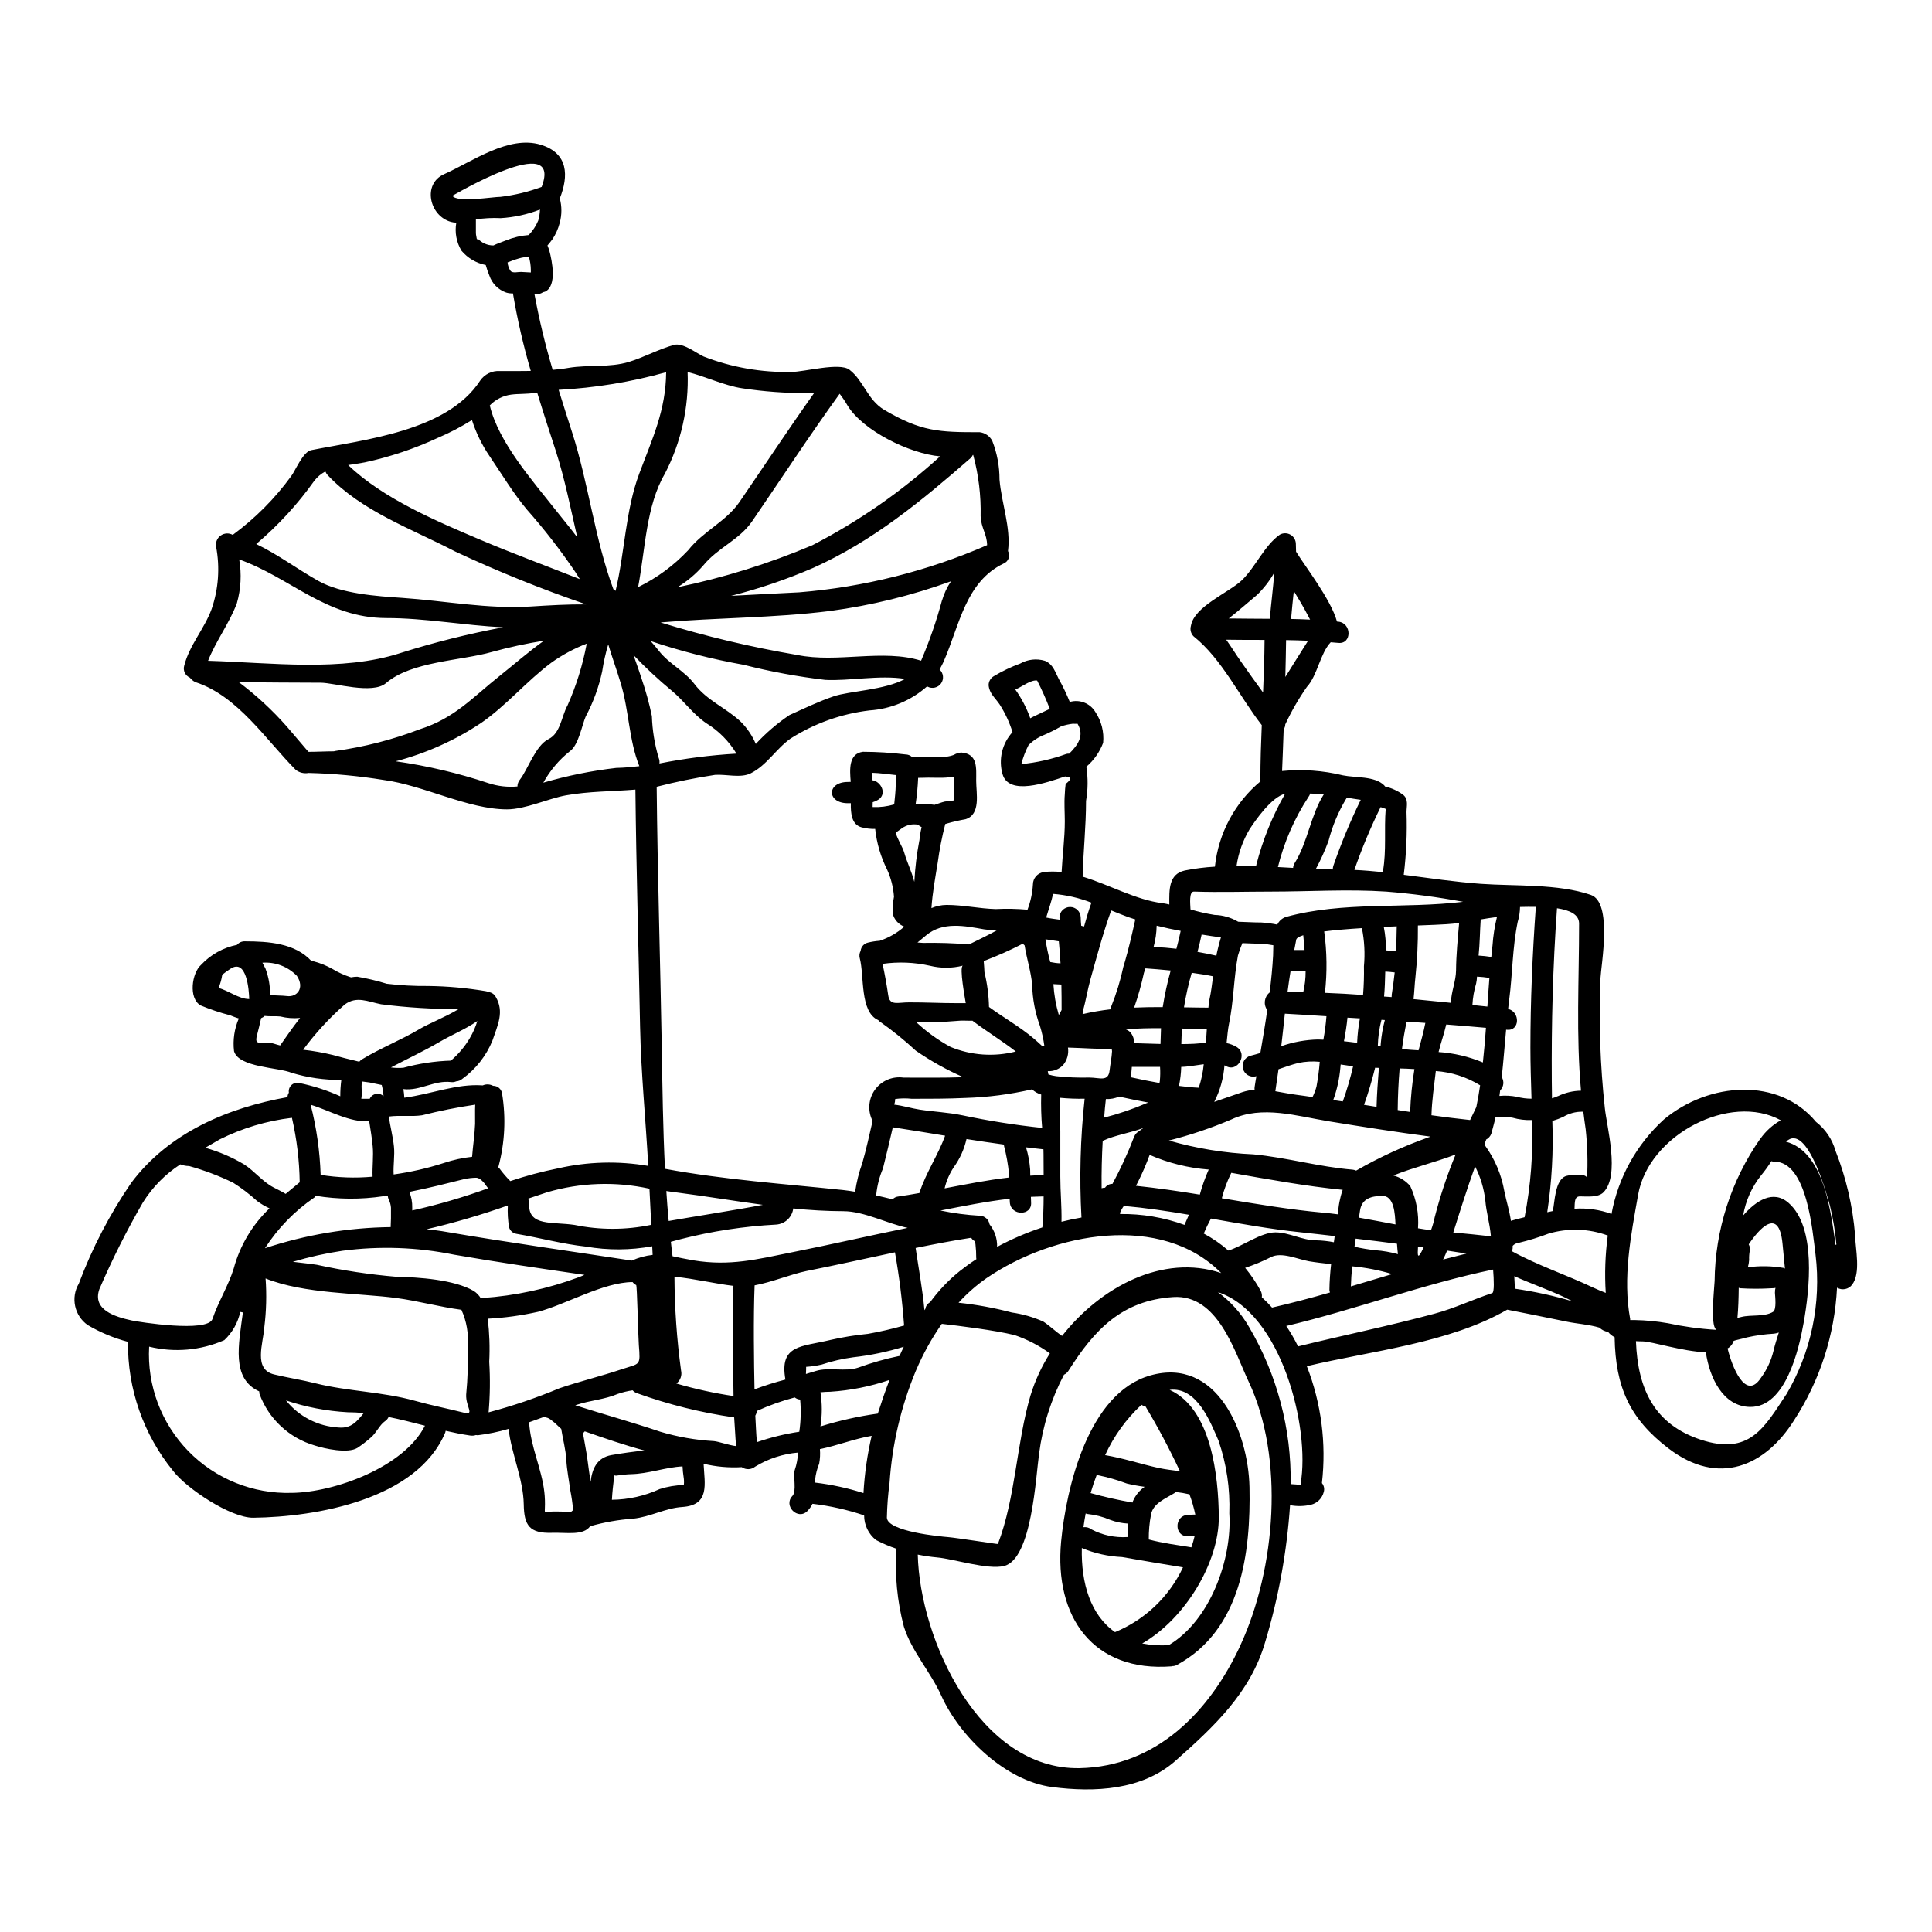 <?xml version="1.0" encoding="UTF-8"?>
<!-- Uploaded to: ICON Repo, www.iconrepo.com, Generator: ICON Repo Mixer Tools -->
<svg fill="#000000" width="800px" height="800px" version="1.1" viewBox="144 144 512 512" xmlns="http://www.w3.org/2000/svg">
 <g>
  <path d="m635.62 471.34c0.086 3.719 1.574 9.996-0.789 13.121-0.938 1.242-2.66 1.582-4 0.789-0.621 12.535-4.559 24.68-11.414 35.195-7.629 12.078-19.934 17.566-33.25 7.402-10.234-7.828-14.047-16.16-14.277-29.477-0.68-0.332-1.273-0.816-1.742-1.41-0.863-0.113-1.668-0.508-2.281-1.125-2.699-0.82-6.055-1.043-8.5-1.551-4.672-0.984-14.5-2.93-15.938-3.207-15.402 8.895-36.012 10.895-53.102 14.977h-0.004c3.836 9.844 5.207 20.477 4 30.973 0.555 0.664 0.734 1.566 0.477 2.391-0.418 1.656-1.719 2.945-3.375 3.352-1.824 0.418-3.711 0.457-5.547 0.113-0.828 12.27-3.027 24.402-6.562 36.18-3.887 13.516-13.652 22.555-23.734 31.508-8.867 7.871-21.457 8.473-32.773 7.012-12.305-1.605-24.402-13.262-29.367-24.242-2.812-6.25-7.852-11.715-9.91-18.273v-0.004c-1.77-6.727-2.434-13.695-1.969-20.633-1.859-0.629-3.668-1.398-5.41-2.312-1.992-1.578-3.156-3.984-3.148-6.531-4.441-1.496-9.027-2.523-13.684-3.07-0.336 0.699-0.781 1.336-1.324 1.887-2.535 2.621-6.504-1.379-3.996-3.969 1.18-1.238 0.137-5.211 0.617-6.871h0.004c0.504-1.488 0.797-3.043 0.871-4.617-4.019 0.344-7.902 1.613-11.348 3.715-1.023 0.844-2.484 0.902-3.574 0.145-3.398 0.203-6.805-0.098-10.109-0.902 0.254 5.375 1.746 10.98-5.66 11.461-4.449 0.281-8.445 2.617-12.988 3.094-3.863 0.266-7.691 0.938-11.414 2-1.832 2.535-6.086 1.633-10.082 1.746-6.027 0.195-7.434-1.969-7.519-7.547-0.113-6.691-3.238-13.234-4.027-19.992l0.004 0.004c-2.672 0.789-5.402 1.352-8.168 1.688-0.195 0-0.309-0.055-0.477-0.055-0.535 0.184-1.105 0.223-1.66 0.109-2.141-0.309-4.254-0.758-6.363-1.234-0.023 0.164-0.062 0.32-0.117 0.477-7.477 17.738-34.125 22.355-50.875 22.555-5.996 0.055-17.652-7.742-21.199-12.359-7.894-9.652-12.145-21.777-11.996-34.246-3.742-0.988-7.332-2.484-10.672-4.445-3.535-2.481-4.562-7.266-2.363-10.98 3.535-9.43 8.195-18.398 13.883-26.707 10.051-13.43 25.762-19.91 41.418-22.723h0.004c0.012-0.422 0.137-0.828 0.363-1.18-0.117-0.73 0.125-1.469 0.652-1.984 0.523-0.516 1.27-0.742 1.992-0.609 3.781 0.773 7.465 1.961 10.984 3.539-0.004-1.445 0.09-2.891 0.277-4.328-4.461 0.047-8.902-0.59-13.172-1.887-3.492-1.465-14.051-1.383-15.266-5.742-0.348-2.945 0.09-5.934 1.27-8.656-0.73-0.223-1.492-0.504-2.305-0.844h-0.004c-2.668-0.691-5.281-1.566-7.828-2.621-3.266-1.914-2.305-8.613 0.141-10.754 2.543-2.715 5.871-4.562 9.52-5.293 0.508-0.617 1.281-0.961 2.082-0.93 6.25 0 13.293 0.48 17.652 5.238 0.168 0.027 0.312 0 0.453 0.027 1.801 0.461 3.535 1.164 5.152 2.082 1.48 0.891 3.055 1.605 4.699 2.141 0.07 0.004 0.137 0.02 0.195 0.055 0.539-0.109 1.086-0.168 1.633-0.168 2.644 0.445 5.258 1.07 7.816 1.863 3.644 0.434 7.312 0.633 10.984 0.594 5.121 0.062 10.234 0.523 15.285 1.379 0.219 0.031 0.43 0.109 0.621 0.223 0.844 0.059 1.598 0.547 1.996 1.293 2.309 3.938 0.508 7.477-0.875 11.57l0.004 0.004c-1.668 4.07-4.441 7.59-8.012 10.16-0.449 0.383-1.016 0.609-1.605 0.645-0.414 0.184-0.871 0.25-1.32 0.195-4.477-0.562-8.223 2.394-12.672 1.859 0.125 0.754 0.211 1.516 0.25 2.281 7.086-0.93 13.828-3.773 20.777-3.266h0.004c0.887-0.387 1.902-0.344 2.754 0.113 1.176-0.016 2.18 0.836 2.363 1.996 1.062 6.441 0.746 13.035-0.93 19.344-0.027 0.082-0.082 0.141-0.109 0.223 0.109 0.113 0.223 0.195 0.34 0.312h-0.004c0.852 1.172 1.793 2.273 2.816 3.297 0.027 0.027 0.027 0.055 0.055 0.082 4.144-1.395 8.379-2.523 12.668-3.379 7.848-1.793 15.973-2.016 23.906-0.648-0.672-12.305-1.914-24.555-2.164-36.91-0.395-20.949-1.016-41.895-1.238-62.816-6.109 0.508-12.203 0.422-18.387 1.52-4.816 0.875-10.758 3.719-15.656 3.719-10.305 0-22.156-6.418-32.742-7.801h-0.004c-6.555-1.062-13.176-1.684-19.816-1.848-1.199 0.223-2.438-0.074-3.402-0.816-7.871-7.91-15.32-19.516-26.438-23.203-0.453-0.164-0.855-0.434-1.184-0.785-0.172-0.148-0.332-0.309-0.477-0.48-1.207-0.535-1.836-1.883-1.461-3.148 1.352-5.402 5.348-9.77 7.262-15.008v-0.004c1.824-5.32 2.234-11.027 1.18-16.555-0.184-1.133 0.297-2.273 1.238-2.934 0.941-0.656 2.176-0.723 3.18-0.164 5.945-4.367 11.18-9.629 15.516-15.598 0.988-1.262 3.07-6.387 5.238-6.84 14.168-2.812 36.066-5.012 44.797-18.414h-0.004c1.168-1.719 3.16-2.695 5.234-2.562 2.754 0 5.512 0.027 8.195-0.027-1.973-6.75-3.551-13.613-4.723-20.551-0.609 0.027-1.219-0.051-1.801-0.227-2.098-0.734-3.742-2.398-4.449-4.508-0.379-0.906-0.699-1.836-0.957-2.785-2.504-0.492-4.769-1.824-6.418-3.773-1.352-2.238-1.844-4.887-1.383-7.461-0.477 0-0.949-0.066-1.406-0.195-5.746-1.574-7.633-10.051-1.832-12.641 7.457-3.32 17.117-10.391 25.621-7.801 7.348 2.254 7.406 8.266 5.043 14.223v-0.004c0.566 2.133 0.559 4.375-0.027 6.5-0.395 1.535-1.043 2.992-1.918 4.312-0.422 0.59-0.875 1.125-1.324 1.66h0.004c0.191 0.469 0.363 0.945 0.508 1.434 0.672 2.508 2.109 9.293-1.156 10.812-0.176 0.066-0.355 0.113-0.535 0.141-0.457 0.328-1.012 0.5-1.574 0.48-0.238-0.004-0.473-0.023-0.707-0.059 1.25 6.801 2.867 13.531 4.844 20.16 1.41-0.141 2.848-0.281 4.254-0.535 5.262-0.871 10.754 0 15.961-1.574 4.027-1.238 7.996-3.438 11.969-4.508 2.363-0.645 6.023 2.281 7.797 3.07 7.43 2.891 15.359 4.281 23.332 4.094 3.383 0 12.699-2.59 15.32-0.59 3.797 2.902 4.758 7.965 9.207 10.629 9.84 5.797 14.562 5.938 25.34 5.938 1.422 0.172 2.664 1.039 3.32 2.309 1.273 3.262 1.922 6.734 1.914 10.234 0.508 6.191 3.043 12.727 2.254 18.895v0.059c0.328 0.582 0.387 1.277 0.164 1.906-0.223 0.633-0.703 1.137-1.32 1.387-10.082 4.84-11.711 16.359-15.797 25.734-0.367 0.875-0.789 1.605-1.18 2.363 1.039 0.949 1.207 2.527 0.395 3.68-0.816 1.152-2.363 1.516-3.606 0.848-0.055-0.027-0.082-0.055-0.109-0.055-4.234 3.75-9.59 5.988-15.234 6.363-7.465 0.883-14.637 3.441-20.973 7.481-3.891 2.789-6.223 7.016-10.504 9.18-2.644 1.355-6.644 0.195-9.484 0.426h-0.004c-5.203 0.785-10.363 1.836-15.457 3.148 0.223 23.09 0.957 46.172 1.352 69.234 0.168 10.359 0.312 21.254 0.844 32.012 15.434 2.875 31.758 4 47.277 5.633 1.07 0.113 2.082 0.285 3.125 0.449l-0.004-0.004c0.379-2.598 1.02-5.156 1.91-7.625 1.07-3.746 1.863-7.434 2.731-11.18h0.004c-0.172-0.25-0.305-0.523-0.395-0.816-0.977-2.629-0.496-5.578 1.266-7.758 1.766-2.18 4.547-3.269 7.324-2.867 5.234 0 10.555 0.082 15.824-0.113h-0.004c-4.41-1.941-8.629-4.297-12.594-7.039-2.934-2.723-6.047-5.242-9.316-7.547-0.242-0.133-0.457-0.312-0.621-0.535-4.93-2.168-3.66-11.688-4.894-16.387l-0.004 0.004c-0.18-0.66-0.098-1.367 0.227-1.969 0.113-1.082 0.906-1.965 1.965-2.195 1.016-0.25 2.051-0.41 3.094-0.48 2.398-0.797 4.613-2.07 6.508-3.746-1.555-0.594-2.715-1.918-3.098-3.539-0.031-1.477 0.09-2.945 0.367-4.394-0.176-2.473-0.785-4.891-1.805-7.152-1.699-3.383-2.777-7.047-3.18-10.812-1.215 0.027-2.43-0.113-3.606-0.426-2.617-0.699-2.902-3.656-2.844-6.387h-0.789c-5.629 0-5.629-5.633 0-5.633 0 0 0.312-0.027 0.762-0.027-0.285-3.293-0.566-7.477 3.234-7.969h0.008c3.766 0.012 7.527 0.246 11.266 0.703 0.656 0 1.289 0.254 1.77 0.703 2.34-0.055 4.644-0.113 6.984-0.113 1.379 0.172 2.777 0.008 4.078-0.477 0.594-0.371 1.27-0.586 1.969-0.621 4.422 0.367 3.938 4.086 3.938 7.519 0 3.293 1.297 8.898-2.848 10.168v-0.004c-1.613 0.281-3.211 0.648-4.785 1.098-0.184 0.074-0.371 0.129-0.562 0.172-0.867 3.367-1.535 6.785-2 10.234-0.59 3.656-1.41 8.082-1.66 12.047 1.266-0.543 2.625-0.828 4-0.844 4.449 0 8.66 0.984 13.035 1.098 2.805-0.141 5.621-0.086 8.418 0.168 0.816-2.144 1.301-4.402 1.438-6.691 0.004-1.637 1.199-3.023 2.812-3.269 1.59-0.207 3.199-0.207 4.789 0 0.223-4.477 0.848-8.98 0.848-13.457 0-2.363-0.199-4.84 0-7.207 0.027-0.902 0.109-1.801 0.223-2.703 1.547-1.211 1.633-1.832 0.195-1.859v0.004c-0.109-0.031-0.215-0.078-0.309-0.145-4.957 1.66-14.922 5.211-16.609-0.59h-0.004c-1.113-3.922-0.113-8.145 2.644-11.148-0.805-2.582-1.949-5.043-3.402-7.324-1.238-1.832-2.703-2.844-2.93-5.094v0.004c-0.008-1.004 0.531-1.934 1.406-2.426 2.207-1.324 4.535-2.438 6.953-3.324 1.996-1.129 4.367-1.395 6.562-0.73 2.195 0.93 2.672 2.902 3.688 4.844 1.094 1.957 2.062 3.981 2.902 6.055 2.606-0.758 5.398 0.34 6.785 2.672 1.609 2.402 2.336 5.289 2.055 8.168-0.93 2.449-2.457 4.629-4.449 6.332 0.465 3.004 0.434 6.062-0.086 9.055 0 6.731-0.73 13.383-0.902 20.074 7.086 2.137 14.223 6.191 21.062 7.012 0.648 0.082 1.266 0.223 1.914 0.367-0.027-3.828-0.223-8.055 4.086-9.008v-0.004c2.637-0.523 5.309-0.863 7.992-1.016 0.941-8.848 5.293-16.98 12.137-22.664-0.043-0.09-0.074-0.188-0.082-0.285 0-5.039 0.168-9.84 0.367-14.562-5.973-7.66-10.559-17.543-18.078-23.539h-0.004c-0.711-0.723-0.977-1.777-0.699-2.754 0.816-5.152 10.109-8.84 13.539-12.133 3.633-3.543 5.945-9.18 10.023-12.051l0.004-0.004c0.871-0.492 1.938-0.488 2.809 0.008 0.875 0.496 1.418 1.41 1.441 2.414 0.027 0.703 0.055 1.383 0.055 2.082 2.309 3.801 9.266 12.703 10.84 18.527 0.121 0.027 0.242 0.039 0.367 0.031 3.578 0.367 3.606 5.996 0 5.629l-2.027-0.168c-2.785 2.902-3.543 8.84-6.297 11.809v-0.004c-2.203 3.148-4.125 6.484-5.746 9.969-0.008 0.473-0.156 0.93-0.422 1.32-0.164 4.617-0.309 8.617-0.422 11.02v0.004c5.406-0.527 10.859-0.137 16.137 1.152 3.266 0.676 8.391 0.141 10.926 2.648 0.082 0.098 0.156 0.199 0.227 0.309 1.727 0.391 3.359 1.141 4.785 2.195 1.492 1.18 0.902 3.043 0.902 4.59 0.191 5.547-0.055 11.102-0.734 16.613 6.785 0.875 13.512 1.887 20.441 2.394 9.098 0.645 20.414-0.055 29.125 2.93 5.797 1.969 2.754 18.297 2.535 22.41v-0.004c-0.438 11.352-0.043 22.719 1.18 34.012 0.48 4.957 4.109 17.938-0.367 22.41-1.41 1.438-4.449 1.07-6.195 1.07-1.52 0-1.379 1.492-1.465 3.266l0.004 0.004c3.328-0.227 6.664 0.242 9.801 1.379 1.762-9.637 6.637-18.43 13.879-25.031 11.996-9.992 30.492-11.234 40.293 0.617v0.004c2.5 1.93 4.316 4.613 5.18 7.656 2.828 7.168 4.582 14.715 5.203 22.398zm-5.234 2.562 0.281-0.082h-0.004c-0.309-3.477-0.883-6.922-1.715-10.305-0.617-2.309-6.027-22.328-11.629-16.953 9.516 2.535 11.629 16.867 12.867 25.508 0.07 0.621 0.109 1.211 0.199 1.832zm-12.988 39.645-0.004-0.004c6.582-11.164 9.301-24.188 7.742-37.051-0.789-6.055-2.195-24.797-11.02-24.637-0.23-0.016-0.457-0.062-0.672-0.141-0.832 1.312-1.742 2.574-2.734 3.773-2.465 3.078-4.102 6.738-4.758 10.629 3.406-3.918 7.938-6.898 12.02-3.348 7.434 6.477 5.578 23.086 4 31.844-1.211 6.84-4.723 22.383-14.188 22.242-7.238-0.109-10.758-7.871-11.715-14.473-6.195-0.25-14.332-2.871-16.695-2.898-0.648 0-1.238-0.031-1.832-0.059 0.48 12.895 5.012 22.074 17.145 26.102 12.949 4.266 16.832-3.141 22.688-11.984zm-0.703-33.531-0.004-0.004c0.121 0.039 0.234 0.098 0.34 0.168-0.195-2.164-0.422-4.359-0.648-6.644-0.984-9.965-6.387-3.633-8.949 0.227h-0.004c0.312 0.555 0.402 1.211 0.254 1.828-0.133 0.762-0.18 1.539-0.145 2.309-0.043 0.66-0.156 1.312-0.336 1.945 3.144-0.426 6.34-0.367 9.469 0.168zm-1.266 17.117h-0.004c-0.418 0.152-0.855 0.254-1.297 0.305-2.406 0.133-4.801 0.461-7.152 0.988-0.758 0.25-3.348 0.789-3.543 0.93-0.262 0.848-0.836 1.562-1.605 2 1.125 4.699 4.723 14.02 8.812 7.824 1.586-2.144 2.727-4.586 3.352-7.18 0.375-1.66 0.918-3.262 1.414-4.867zm-1.039-10.629c-0.059-1.66 0.758-1.098-0.961-1.098h-0.004c-2.738 0.168-5.484 0.168-8.219 0-0.152-0.02-0.297-0.066-0.426-0.141-0.027 2.785-0.109 5.465-0.34 7.996l1.043-0.254c2.535-0.645 6.141 0.027 8.391-1.352 0.996-0.605 0.547-4.098 0.492-5.168zm-3.856-40.742h-0.008c1.414-2.008 3.262-3.676 5.406-4.871-13.402-7.402-35.031 3.828-37.812 19.711-1.914 10.781-4.137 22.043-2.109 32.969h-0.004c0.016 0.082 0.016 0.172 0 0.254h1.238c2.934 0.055 5.863 0.34 8.758 0.844 4.191 0.902 8.445 1.488 12.723 1.746 0-0.039 0.008-0.078 0.027-0.113-1.52-1.207-0.449-10.867-0.367-12.754h0.004c0.129-13.535 4.356-26.711 12.117-37.801zm-40.996 40.867c-0.324-5.074-0.145-10.164 0.535-15.203-5.039-1.852-10.535-2.027-15.684-0.508-2.551 0.977-5.168 1.785-7.828 2.422-0.641 0.059-1.242 0.348-1.688 0.816v0.449c0.008 0.336-0.078 0.668-0.25 0.957 6.812 3.746 14.473 6.297 21.512 9.633 1.176 0.562 2.328 1.004 3.402 1.434zm-4.957-30.309v0.004c0.23-4.367 0.105-8.746-0.367-13.094-0.25-1.547-0.422-3.07-0.617-4.617-0.074 0.016-0.148 0.016-0.223 0-1.801-0.027-3.574 0.453-5.117 1.379-0.902 0.414-1.832 0.766-2.785 1.043-0.031-0.004-0.066 0.008-0.09 0.027 0.309 8.086-0.145 16.184-1.348 24.188 0.48-0.113 0.957-0.223 1.465-0.312 0.027-0.082 0-0.137 0.027-0.223 0.508-1.801 0.453-8.223 3.606-9.094 0.891-0.246 5.422-0.836 5.449 0.668zm-7.742-21.816c1.918-0.93 4.012-1.43 6.141-1.461-1.328-14.73-0.508-29.312-0.508-44.293 0-2.422-2.481-3.543-5.856-4.055v0.059c-1.098 15.262-1.492 30.602-1.379 45.895 0 1.434 0.027 2.93 0.055 4.422v-0.004c0.527-0.164 1.043-0.355 1.547-0.582zm4.055 54.422c-0.93-0.48-1.887-0.93-2.812-1.383-4.168-1.914-8.59-3.461-12.785-5.348 0.059 1.098 0.113 2.223 0.168 3.32v0.004c5.219 0.754 10.375 1.887 15.43 3.391zm-9.797-104.6c-1.438-0.027-2.875 0-4.277 0.027-0.02 1.348-0.227 2.684-0.621 3.973-1.406 6.812-1.352 13.715-2.25 20.609-0.113 0.789-0.195 1.633-0.281 2.453 3.18 0.703 3.18 5.856-0.312 5.512-0.086 0-0.168-0.027-0.223-0.027-0.395 4.164-0.703 8.387-1.156 12.555h-0.004c0.703 1.133 0.531 2.602-0.418 3.539-0.055 0.48-0.113 0.961-0.195 1.465h-0.004c1.543-0.145 3.098-0.07 4.617 0.227 1.27 0.336 2.574 0.504 3.887 0.508-0.145-4.625-0.289-9.188-0.289-13.516 0-12.277 0.535-24.668 1.406-36.91v-0.004c0.023-0.148 0.062-0.289 0.121-0.43zm-3.07 82.262v0.004c1.656-8.484 2.309-17.129 1.945-25.762-1.727 0.066-3.453-0.145-5.117-0.621-1.473-0.293-2.988-0.324-4.477-0.086h-0.059c-0.309 1.438-0.73 2.875-1.098 4.281v0.004c-0.25 0.688-0.754 1.262-1.406 1.602 0.055 0.227-0.195 0.426-0.195 0.676v0.984c2.562 3.566 4.285 7.668 5.039 11.996 0.535 2.672 1.379 5.234 1.742 7.871 1.148-0.363 2.391-0.676 3.625-0.961zm-8.586 20.105c0.617-0.223 0.449-3.606 0.25-6.25-18.582 3.856-36.375 10.586-54.82 14.957h0.004c1.16 1.73 2.207 3.539 3.125 5.41 11.996-2.957 24.188-5.438 36.125-8.66 5.293-1.414 10.137-3.75 15.32-5.469zm0.082-92.102h0.004c0.172-2.555 0.566-5.086 1.18-7.574-1.434 0.195-2.871 0.395-4.305 0.648-0.223 3.18-0.223 6.387-0.562 9.574 1.129 0.066 2.258 0.188 3.375 0.367 0.086-1.023 0.168-2.035 0.312-3.023zm-1.352 16.16c0.168-2.562 0.336-5.094 0.535-7.602l0.004 0.004c-1.09-0.172-2.191-0.285-3.293-0.34-0.02 0.617-0.098 1.23-0.23 1.832-0.555 1.848-0.883 3.758-0.984 5.688zm0.934 60.883c-0.34-3.742-1.211-6.195-1.492-9.602v0.004c-0.367-3.113-1.281-6.137-2.703-8.93-2.086 5.801-3.938 11.66-5.773 17.512 3.352 0.324 6.656 0.625 9.969 1.016zm-2.129-46.078c0.34-3.043 0.59-6.109 0.816-9.18-3.262-0.285-6.812-0.59-10.527-0.875-0.562 2.481-1.438 4.871-2.027 7.293l-0.004 0.004c4.039 0.273 8.004 1.203 11.742 2.758zm-1.746 11.883c0.395-1.918 0.73-3.856 1.016-5.828h-0.004c-3.547-2.191-7.578-3.488-11.738-3.773-0.449 3.918-1.043 7.746-1.152 11.715 3.406 0.48 6.812 0.902 10.234 1.266 0.535-1.129 1.066-2.246 1.629-3.379zm-8.781 40.344c2.055-0.531 4.109-1.066 6.164-1.574-1.715-0.254-3.406-0.535-5.117-0.789-0.328 0.789-0.668 1.578-1.062 2.363zm3.418-76.602c0.031-4.137 0.453-8.418 0.82-12.594-1.098 0.137-2.195 0.281-3.32 0.336-1.465 0.113-4.223 0.199-7.606 0.34l-0.004-0.004c0.039 4.625-0.184 9.254-0.672 13.855-0.195 1.602-0.254 3.66-0.48 5.66 3.293 0.309 6.59 0.645 9.91 0.984 0.027-2.844 1.324-5.715 1.352-8.578zm-5.656 65.395c1.457-5.668 3.309-11.227 5.547-16.637-5.293 2.055-11.094 3.406-16.5 5.574 1.746 0.457 3.309 1.438 4.477 2.816 1.613 3.492 2.32 7.336 2.051 11.176 1.129 0.195 2.281 0.367 3.438 0.508 0.418-1.117 0.75-2.266 0.988-3.438zm-1.41-21.254c0.078-0.051 0.164-0.09 0.254-0.113-8.953-1.18-17.934-2.59-26.766-4.027-8.531-1.379-17.82-4.363-25.977-0.508-5.367 2.285-10.902 4.148-16.555 5.578 7.297 2.102 14.82 3.328 22.41 3.66 8.812 0.844 17.539 3.348 26.27 4.055 0.328 0.031 0.652 0.117 0.957 0.254 6.184-3.559 12.68-6.535 19.41-8.898zm-1.07-30.242-4.957-0.34c-0.508 2.363-0.93 4.785-1.238 7.266 1.383 0.137 2.848 0.25 4.394 0.336 0.648-2.391 1.32-4.809 1.801-7.258zm-0.449 59.469c-0.508-0.059-0.988-0.113-1.496-0.195-0.129 2.277-0.223 3.938 1.496 0.195zm-2.453-47.23c-1.324-0.086-2.617-0.141-3.914-0.168-0.312 3.715-0.48 7.43-0.508 11.02l3.293 0.508 0.004-0.004c0.141-3.801 0.516-7.586 1.129-11.34zm-4.363 49.039c-0.109-0.902-0.195-1.832-0.25-2.754-3.66-0.48-7.32-0.93-10.953-1.355-0.109 0.703-0.195 1.41-0.309 2.141v0.004c1.836 0.422 3.699 0.734 5.574 0.926 2.008 0.156 3.996 0.504 5.938 1.039zm-0.316-86.867c-1.125 0.055-2.281 0.082-3.438 0.137v0.004c0.414 2.047 0.602 4.133 0.562 6.223l2.731 0.254c0.066-2.309 0.094-4.871 0.145-6.617zm17.594-6.508v0.004c-6.746-1.258-13.547-2.16-20.387-2.707-10.164-0.672-20.352 0-30.52 0-6.785 0-13.625 0.227-20.414 0-1.379-0.055-0.984 3.266-0.93 4.723l0.004 0.004c2.094 0.625 4.231 1.113 6.391 1.461 2.203 0.062 4.356 0.684 6.25 1.805 2.027 0.055 4.055 0.195 6.109 0.195 1.43 0.086 2.852 0.273 4.25 0.562 0.465-0.996 1.336-1.746 2.394-2.055 15.047-4.133 31.297-2.106 46.836-3.988zm-18.895 24.402c0.281-1.832 0.562-3.769 0.758-5.688-0.82-0.113-1.66-0.168-2.481-0.223h0.004c-0.027 0.043-0.035 0.094-0.027 0.145-0.055 2.195-0.113 4.328-0.312 6.477 0.676 0.055 1.355 0.082 2 0.141-0.004-0.281 0.012-0.562 0.047-0.84zm-10.852 77.523c3.656-1.07 7.289-2.168 10.949-3.266-3.457-1.039-7.012-1.727-10.605-2.055-0.176 1.801-0.289 3.574-0.344 5.32zm8.5-110.06c0.957-5.406 0.281-11.02 0.73-16.473h0.004c-0.441-0.191-0.895-0.352-1.355-0.48-2.656 5.398-4.981 10.957-6.949 16.641 2.562 0.113 5.066 0.34 7.574 0.59-0.016-0.09-0.016-0.184 0-0.277zm0.5 39.473c-0.285 0-0.594-0.027-0.902-0.059h0.004c-0.578 2.25-0.902 4.555-0.961 6.875l0.73 0.082c0-0.25 0.031-0.535 0.059-0.816 0.184-2.055 0.543-4.086 1.07-6.082zm2.824 54.164c-0.141-2.754-0.312-7.715-3.633-7.574-2.59 0.082-5.266 0.59-5.769 3.887-0.086 0.617-0.195 1.234-0.285 1.887 3.238 0.57 6.449 1.188 9.688 1.801zm-4.398-41.492c-0.34 0-0.676 0-1.012-0.027 0.008 0.059-0.004 0.117-0.031 0.168-0.816 3.262-1.77 6.504-2.898 9.656 1.098 0.168 2.223 0.367 3.32 0.535 0.09-3.438 0.344-6.867 0.621-10.332zm-3.973-26.891h0.004c0.316-3.387 0.137-6.801-0.535-10.137-3.629 0.223-7.086 0.508-9.992 0.875h-0.004c0.742 5.394 0.809 10.863 0.199 16.273 3.438 0.137 6.812 0.309 10.109 0.562h-0.004c0.203-2.519 0.281-5.047 0.23-7.574zm-1.066 13.777c-1.129-0.055-2.227-0.137-3.293-0.195-0.195 2.086-0.535 4.168-0.93 6.25 1.152 0.141 2.305 0.254 3.492 0.426v-0.004c0.09-2.176 0.336-4.344 0.738-6.488zm0.223-57.914c-1.266-0.168-2.731-0.422-3.66-0.59l0.004-0.004c-0.102 0.188-0.215 0.367-0.34 0.535-2.019 3.41-3.547 7.086-4.531 10.922-0.949 2.57-2.078 5.07-3.379 7.481 1.547 0.055 3.039 0.082 4.504 0.109-0.004-0.324 0.043-0.648 0.141-0.957 2.066-5.977 4.496-11.824 7.269-17.508zm-2.027 70.613c-1.043-0.137-2.141-0.309-3.293-0.477l0.004-0.004c-0.043 0.301-0.074 0.602-0.086 0.902-0.254 2.914-0.887 5.781-1.887 8.527 0.848 0.141 1.688 0.254 2.535 0.367 1.094-3.051 2.008-6.168 2.734-9.328zm-4 39.25 0.004-0.004c0.09-2.219 0.508-4.41 1.242-6.504-9.77-0.957-19.848-2.812-29.52-4.508v0.004c-1.07 2.148-1.91 4.402-2.508 6.731 8.953 1.492 17.91 3.012 26.891 3.828 1.309 0.102 2.606 0.273 3.898 0.441zm-1.09 7.379c0.055-0.535 0.141-1.098 0.223-1.633-3.039-0.34-6.109-0.703-9.121-1.016-7.871-0.816-15.77-2.25-23.68-3.633h0.004c-0.707 1.289-1.344 2.617-1.914 3.973 2.34 1.25 4.531 2.762 6.531 4.508 3.887-1.211 8.617-4.816 12.473-4.816 3.629 0 7.086 2.113 10.781 2.113v-0.004c1.582 0.035 3.152 0.203 4.703 0.508zm-1.18 12.637c0.027-2.305 0.195-4.59 0.449-6.84-2.055-0.223-4.055-0.449-5.883-0.758-3.07-0.562-7.266-2.535-10.051-1.098h-0.004c-2.203 1.121-4.492 2.074-6.84 2.844 1.562 1.891 2.938 3.93 4.109 6.082 0.285 0.523 0.395 1.125 0.309 1.719 0.949 0.859 1.852 1.773 2.707 2.731 5.152-1.18 10.277-2.535 15.352-4h-0.004c-0.074-0.211-0.125-0.434-0.145-0.66zm-1.605-66.316c0.383-2.059 0.652-4.133 0.816-6.223-4.644-0.309-8.473-0.535-11.02-0.672-0.309 2.871-0.617 5.742-0.957 8.617h-0.004c3.125-1.098 6.402-1.699 9.715-1.777 0.461 0 0.969 0.055 1.449 0.055zm-0.957 5.856v0.004c-1.898-0.191-3.82-0.086-5.688 0.309-1.773 0.449-3.523 1.07-5.238 1.66-0.262 1.941-0.543 3.887-0.844 5.828 1.828 0.309 3.715 0.699 5.656 0.957 1.41 0.168 2.789 0.395 4.195 0.59v0.004c0.43-0.879 0.781-1.793 1.043-2.731 0.406-2.191 0.695-4.398 0.875-6.617zm1.066-70.867c-1.207-0.113-2.422-0.168-3.602-0.223-0.094 0.328-0.246 0.633-0.453 0.902-3.731 5.691-6.469 11.977-8.098 18.582 1.355 0.082 2.676 0.141 4.027 0.223h-0.004c0.035-0.438 0.168-0.863 0.395-1.238 3.512-5.602 4.238-12.727 7.734-18.242zm-3.629-46.316c-0.195-0.367-0.395-0.758-0.594-1.125-1.152-2.223-2.422-4.328-3.715-6.445-0.25 2.449-0.535 4.926-0.73 7.402 1.688 0.031 3.379 0.086 5.039 0.172zm-6.559 15.207c2-3.211 4-6.418 6.027-9.605-1.945-0.082-3.887-0.141-5.828-0.168-0.031 2.922-0.117 6.285-0.199 9.773zm5.375 77.988h-4c-0.281 1.801-0.562 3.633-0.789 5.438 1.41 0.027 2.812 0.027 4.168 0.055h0.004c0.418-1.801 0.629-3.644 0.617-5.492zm-3.012-5.629h2.731c-0.113-1.324-0.227-2.648-0.34-3.918-1.07 0.34-1.746 0.703-1.859 1.156-0.191 0.906-0.363 1.836-0.531 2.762zm1.688 141.43c2.59-14.754-5.07-45.266-21.93-50.773h0.004c3.391 2.488 6.219 5.664 8.305 9.32 7.398 12.582 11.199 26.961 10.98 41.555 0.871 0.031 1.77 0.141 2.644 0.199v0.004c-0.016-0.102-0.016-0.203-0.004-0.305zm-7.293-140.02c0.027-0.73 0.027-1.66 0.059-2.672-1.059-0.203-2.133-0.336-3.211-0.395-1.66-0.027-3.32-0.113-4.984-0.168-0.469 1.07-0.863 2.168-1.18 3.293-1.129 5.902-1.129 12.203-2.363 18.047-0.285 1.383-0.453 3.148-0.648 5.152 0.934 0.188 1.832 0.531 2.648 1.016 3.094 1.859 0.281 6.894-2.848 5.039h0.004c-0.117-0.066-0.238-0.125-0.367-0.168-0.242 3.375-1.16 6.672-2.703 9.684 2.508-0.875 4.984-1.746 7.477-2.59 1.043-0.336 2.121-0.543 3.215-0.621-0.031-0.23-0.031-0.469 0-0.699 0.137-0.961 0.309-1.918 0.477-2.902-0.023 0.023-0.055 0.031-0.086 0.027-1.5 0.414-3.051-0.469-3.461-1.973-0.414-1.5 0.469-3.051 1.973-3.461 0.902-0.223 1.77-0.477 2.617-0.73 0.645-3.742 1.297-7.574 1.832-11.375l-0.004-0.004c-1.074-1.477-0.789-3.539 0.645-4.672 0.406-3.348 0.742-6.672 0.91-9.828zm-0.871-89.195c0.336-4.113 0.898-8.168 1.18-12.25l0.004 0.004c-1.234 2.191-2.781 4.191-4.59 5.938-2.422 2.027-4.898 4.223-7.477 6.223 3.644 0.055 7.277 0.055 10.883 0.086zm4.055 46.363c-3.633 0.875-7.941 7.152-9.406 9.402-1.785 2.981-2.961 6.281-3.461 9.715 1.715 0 3.461 0.027 5.207 0.086 0.027-0.113 0-0.227 0.027-0.367l0.004 0.004c1.684-6.594 4.25-12.93 7.629-18.84zm-5.844-26.824c0.195-4.644 0.367-9.293 0.395-13.938-3.379 0-6.758 0-10.164-0.055 1.352 1.887 2.531 3.828 3.856 5.715 1.902 2.707 3.875 5.519 5.914 8.277zm-5.973 252.42c9.32-20.215 11.715-49.594 2.113-69.883-3.66-7.742-8.082-23.09-19.938-22.324-13.625 0.871-20.949 8.727-27.762 19.512l0.004-0.004c-0.285 0.473-0.707 0.848-1.211 1.07-3.402 6.516-5.633 13.574-6.586 20.863-0.875 6.082-1.891 27.988-9.266 29.82-4.305 1.098-13.57-1.918-17.734-2.254v-0.004c-1.73-0.156-3.453-0.41-5.156-0.758 0.535 22.582 16.473 57.129 42.902 56.598 20.379-0.422 34.516-15.012 42.648-32.637zm-5.191-187.52c-1.688-0.223-3.41-0.477-5.117-0.758-0.312 1.551-0.703 3.07-1.098 4.59 1.633 0.285 3.293 0.621 5.012 1.016v-0.004c0.078-0.512 0.18-1.016 0.312-1.52 0.246-1.129 0.555-2.227 0.891-3.324zm-2.082 10.309c-0.086-0.031-0.113 0-0.168-0.031-1.523-0.336-3.465-0.617-5.492-0.898-0.875 3.004-1.562 6.059-2.055 9.148 2.195 0.031 4.359 0.086 6.477 0.086 0.047-0.727 0.141-1.453 0.281-2.168 0.449-2.027 0.676-4.082 0.957-6.137zm-1.66 13.906c-2.168 0-4.363-0.027-6.562-0.055-0.113 1.352-0.168 2.731-0.195 4.109 1.125 0 2.25-0.027 3.348-0.082 1.016-0.055 2.082-0.168 3.148-0.285 0.094-1.234 0.211-2.477 0.262-3.688zm-1.859 43.953c0.617-2.269 1.406-4.492 2.359-6.644-5.398-0.414-10.688-1.727-15.652-3.887-0.898 2.449-1.93 4.844-3.098 7.176-0.168 0.34-0.367 0.676-0.535 1.016 5.637 0.594 11.297 1.41 16.926 2.34zm-0.281-28.34c0.68-2.016 1.125-4.102 1.324-6.219-2.195 0.281-4.394 0.699-5.856 0.699h-0.113c-0.051 1.695-0.25 3.383-0.594 5.043 1.746 0.238 3.492 0.406 5.238 0.488zm-36.211 65.773c10.137-12.898 26.664-21.848 42.176-16.641-15.852-16.047-44.371-10.812-62.137 1.297h-0.004c-2.731 1.898-5.238 4.102-7.477 6.559 4.762 0.5 9.477 1.367 14.105 2.59 2.875 0.41 5.684 1.215 8.336 2.394 1.906 1.25 3.227 2.656 5.004 3.812zm32.434-29.426c0.395-0.898 0.789-1.797 1.18-2.672-5.773-0.984-11.516-1.832-17.258-2.34v0.004c-0.41 0.566-0.75 1.184-1.016 1.828 0.02 0.102 0.031 0.207 0.027 0.312 5.816-0.082 11.602 0.895 17.07 2.879zm-2.137-73.176c0.422-1.574 0.789-3.125 1.125-4.723-2.141-0.395-4.25-0.844-6.363-1.379l-0.004 0.004c-0.035 1.902-0.309 3.793-0.812 5.629 2.113 0.09 4.113 0.258 6.059 0.484zm-3.633 15.457v0.004c0.516-3.269 1.223-6.5 2.109-9.688-2.562-0.25-4.957-0.449-6.691-0.562-0.141 0.395-0.285 0.789-0.395 1.18-0.676 3.121-1.543 6.199-2.594 9.215 2.531-0.105 5.066-0.16 7.574-0.133zm-0.59 9.77c0.027-1.406 0.082-2.785 0.137-4.164-3.125-0.031-6.25 0.055-9.375 0.281h-0.004c0.469 0.168 0.891 0.438 1.242 0.789 0.688 0.805 1.051 1.84 1.016 2.898 2.336 0.07 4.648 0.125 6.984 0.211zm-0.168 9.801-0.004 0.004c0.117-1.238 0.137-2.481 0.055-3.723h-7.477c-0.082 0.875-0.137 1.832-0.281 2.754 2.504 0.566 5.035 1.074 7.602 1.523 0.02-0.18 0.078-0.348 0.105-0.543zm-3.519 5.902-0.004 0.004c0.145-0.07 0.297-0.129 0.449-0.168-2.562-0.48-5.117-0.988-7.629-1.551-0.031 0-0.059-0.027-0.086-0.027-1.105 0.484-2.312 0.707-3.519 0.648-0.195 1.66-0.34 3.293-0.453 4.93v-0.004c3.844-0.984 7.602-2.266 11.242-3.836zm-0.988 6.691c0.027-0.027 0.027-0.055 0.059-0.082-3.465 1.297-7.379 1.832-10.703 3.379-0.223 4.195-0.34 8.363-0.281 12.559v0.004c0.289-0.102 0.594-0.148 0.902-0.145 0.441-0.648 1.184-1.031 1.969-1.016 2.18-4.039 4.102-8.215 5.746-12.5 0.273-0.676 0.781-1.227 1.438-1.547 0.25-0.262 0.547-0.484 0.871-0.648zm-4.109-46.535c0.957-3.606 1.859-7.715 2.109-8.84-0.617-0.227-1.266-0.395-1.887-0.621-1.352-0.508-2.902-1.125-4.504-1.77-2.168 5.996-3.773 12.102-5.512 18.297-0.789 2.848-1.211 5.742-2.027 8.473 0 0.227-0.031 0.48-0.031 0.703h0.004c2.418-0.559 4.859-0.98 7.324-1.266 0.047-0.266 0.133-0.52 0.254-0.762 1.371-3.398 2.441-6.914 3.207-10.5 0.312-0.957 0.648-2.168 0.988-3.465 0.047-0.082 0.047-0.168 0.074-0.25zm-4.055 26.07c-0.027-0.254-0.059-0.453-0.086-0.621-3.828 0.086-7.32-0.223-11.598-0.34 0.25 1.652-0.211 3.332-1.27 4.621-1.055 1.117-2.547 1.715-4.078 1.637 0.055 0.309 0.113 0.59 0.168 0.871v-0.004c0.664 0.199 1.34 0.348 2.027 0.453 2.906 0.32 5.832 0.441 8.758 0.367 2.844 0 5.094 1.234 5.434-1.918 0.195-1.688 0.559-3.375 0.648-5.066zm-7.406-33.062c0.566-2.086 1.18-4.195 1.945-6.297-3.266-1.27-6.699-2.059-10.191-2.332-0.395 2.109-1.18 4.109-1.801 6.277 1.152 0.25 2.336 0.395 3.543 0.562-0.023-0.215-0.035-0.434-0.027-0.648 0.055-1.516 1.301-2.715 2.812-2.715 1.516 0 2.762 1.199 2.816 2.715 0 0.762 0.082 1.523 0.137 2.254 0.262 0.105 0.516 0.133 0.766 0.191zm0.141 45.656v0.004c-2.199 0.043-4.398-0.043-6.586-0.254-0.109 2.875 0.141 6.297 0.141 8.926v11.965c0 4.027 0.395 7.992 0.312 11.965 1.77-0.449 3.519-0.816 5.293-1.125v0.004c-0.578-10.496-0.297-21.02 0.84-31.465zm-4.106-91.43c2.277-2.25 4.137-4.785 2.223-7.938v-0.004c-0.414 0.031-0.828 0.031-1.242 0-1.062 0.121-2.109 0.359-3.125 0.707-1.445 0.84-2.938 1.59-4.473 2.25-1.555 0.605-2.965 1.523-4.141 2.703-0.828 1.602-1.469 3.293-1.914 5.039 4.078-0.391 8.09-1.297 11.938-2.699 0.238-0.062 0.488-0.082 0.734-0.059zm-2.734 69.254c0.27-0.438 0.512-0.891 0.734-1.352 0-2.25 0-4.477-0.055-6.731-0.703-0.027-1.41-0.055-2.113-0.109h-0.004c0.168 2.777 0.648 5.523 1.438 8.191zm0.449-13.68c-0.109-1.969-0.25-3.914-0.449-5.856-1.18-0.195-2.363-0.34-3.543-0.535v-0.004c0.301 2.031 0.723 4.043 1.27 6.027 0.895 0.195 1.805 0.312 2.723 0.344zm-4.785 21.93c0.168-0.023 0.336-0.031 0.508-0.027-0.242-1.812-0.637-3.606-1.18-5.352-1.273-3.484-1.969-7.156-2.059-10.867-0.281-3.465-1.461-6.953-1.996-10.445-0.172-0.141-0.324-0.301-0.453-0.48-3.367 1.746-6.836 3.289-10.387 4.621 0.109 1.012 0.137 2.055 0.195 2.957 0.73 3.016 1.137 6.102 1.207 9.207 3.887 2.844 8.082 5.18 11.742 8.266 0.82 0.676 1.605 1.41 2.363 2.109zm0.312 34.211c-0.027-1.859-0.027-3.719-0.027-5.578 0-0.422-0.027-0.871-0.027-1.297-1.551-0.141-3.07-0.367-4.617-0.535l-0.004 0.004c0.582 1.906 0.949 3.867 1.102 5.856 0 0.535 0 1.098 0.027 1.66 1.152-0.102 2.363-0.129 3.543-0.129zm0 5.602c-1.125 0.027-2.25 0.055-3.379 0.113 0.027 0.508 0.027 0.984 0.055 1.492 0.25 3.633-5.375 3.606-5.633 0-0.027-0.34-0.027-0.648-0.055-0.984-6.297 0.73-12.391 1.969-18.328 3.125 3.43 0.719 6.914 1.18 10.418 1.379 1.301 0.035 2.387 0.996 2.59 2.281 1.355 1.688 2.066 3.805 2 5.969 3.84-2.062 7.852-3.785 11.992-5.152 0.238-2.758 0.336-5.484 0.336-8.242zm1.633-129.18c-0.98-2.566-2.098-5.074-3.352-7.519-1.551-0.254-3.773 1.434-5.117 2.055-0.195 0.109-0.453 0.195-0.676 0.312 1.668 2.348 3.004 4.914 3.973 7.629 0.281-0.141 0.562-0.312 0.844-0.449 1.203-0.555 2.719-1.316 4.328-2.047zm-2.027 111.03c-0.254-2.941-0.336-5.891-0.254-8.84-0.902-0.266-1.734-0.738-2.426-1.379-5.785 1.332-11.688 2.098-17.625 2.277-4.723 0.223-9.484 0.223-14.246 0.223l0.004 0.004c-1.461-0.164-2.938-0.145-4.394 0.059-0.008 0.508-0.094 1.008-0.254 1.492 2.281 0.25 4.676 1.012 6.785 1.324 3.66 0.562 7.578 0.73 11.207 1.492v-0.004c7.004 1.484 14.082 2.602 21.203 3.352zm-3.07 70.848c1.207-3.91 2.926-7.637 5.117-11.094-2.856-2.078-6.008-3.711-9.348-4.844-5.266-1.297-14.867-2.477-19.285-2.984h-0.004c-2.703 3.875-4.992 8.016-6.84 12.363-0.023 0.066-0.055 0.133-0.086 0.195-3.914 9.438-6.254 19.453-6.926 29.648-0.406 3.035-0.641 6.09-0.703 9.152 0.137 3.715 14.387 5.012 16.188 5.152 2.34 0.195 13.207 1.914 13.234 1.832 4.711-12.348 4.906-26.707 8.652-39.422zm-5.715-57.703v-0.984c-0.246-2.5-0.688-4.977-1.324-7.406-0.004-0.113 0.004-0.227 0.027-0.336-3.32-0.453-6.644-0.934-9.965-1.465-0.613 2.711-1.773 5.269-3.41 7.516-1.113 1.695-1.926 3.574-2.391 5.551 5.602-1.062 11.258-2.199 17.062-2.875zm-3.043-65.602c-1.195 0.059-2.391 0-3.574-0.168-5.07-0.902-10.922-2.113-15.352 1.605-0.73 0.617-1.492 1.262-2.277 1.887 0.508 0.027 0.984 0.082 1.465 0.109 4.07-0.078 8.141 0.055 12.199 0.395 2.555-1.266 5.098-2.449 7.539-3.828zm-12.441 31c5.481 2.254 11.543 2.68 17.285 1.207-3.688-2.871-7.742-5.32-11.488-8.164-1.297 0.055-2.672-0.113-4.164 0.055v0.004c-3.586 0.316-7.188 0.414-10.785 0.281 2.758 2.582 5.832 4.809 9.152 6.617zm9.684-132.98c-0.055-3.012-1.574-4.477-1.715-7.656h-0.004c0.125-5.484-0.539-10.953-1.969-16.25-0.027 0.027-0.055 0.027-0.109 0.027v0.004c-0.148 0.316-0.359 0.605-0.621 0.844-12.922 11.262-25.789 21.93-41.672 29.055-7.043 3.047-14.32 5.523-21.762 7.406 6.055-0.336 12.078-0.617 18.047-0.93 17.176-1.398 34.004-5.621 49.801-12.5zm-2.832 189.21c0-0.113-0.055-0.168-0.055-0.254v-0.004c0.008-1.23-0.059-2.461-0.199-3.688-0.062-0.258-0.109-0.52-0.141-0.785-0.422-0.195-0.77-0.52-0.988-0.93-4.926 0.758-9.84 1.715-14.727 2.703 0.789 5.434 1.832 10.949 2.34 16.5 0.059-0.113 0.133-0.219 0.227-0.309 0.105-0.77 0.578-1.441 1.266-1.805 2.25-3.09 4.894-5.867 7.871-8.266 1.41-1.109 2.875-2.18 4.406-3.164zm-5.219-67.832h2.394c-0.113-0.844-1.801-9.602-0.762-9.938l-0.004-0.004c-2.863 0.73-5.859 0.738-8.727 0.027-4.121-0.926-8.375-1.094-12.555-0.5 0.59 2.731 1.098 5.512 1.492 8.266 0.395 2.93 2.449 1.941 5.512 1.941 4.199-0.016 8.453 0.207 12.648 0.207zm-0.684-53.742v-6.297c-0.086 0-0.141 0.031-0.195 0.031h-0.004c-1.301 0.219-2.617 0.309-3.934 0.277-1.801-0.055-3.602-0.027-5.402 0.027h-0.004c-0.098 2.359-0.324 4.707-0.676 7.043 1.668-0.191 3.352-0.156 5.008 0.109 0.902-0.281 1.773-0.645 2.754-0.875 0.406-0.066 1.559-0.148 2.453-0.316zm-3.184-53.047h-0.004c0.523-1.785 1.32-3.477 2.363-5.016-10.367 3.762-21.109 6.402-32.039 7.871-14.957 1.887-30.043 1.746-44.938 3.043 11.871 3.66 23.965 6.539 36.211 8.617 10.629 2.195 22.668-1.66 32.832 1.52 2.227-5.207 4.082-10.566 5.551-16.035zm-6.023 157.11c1.66-5.289 4.957-10.047 6.812-15.199-4.617-0.762-9.238-1.523-13.855-2.223-0.844 3.656-1.688 7.262-2.617 10.922v-0.004c-0.93 2.191-1.527 4.504-1.773 6.871-0.012 0.09-0.039 0.176-0.086 0.254 1.492 0.34 2.957 0.672 4.422 1.039 0.367-0.402 0.867-0.664 1.41-0.73 1.863-0.254 3.75-0.59 5.668-0.93zm0-93.418c0.105-1.191 0.305-2.379 0.59-3.543-0.352-0.148-0.668-0.367-0.93-0.645-1.496-0.289-3.043 0.047-4.281 0.93-0.562 0.395-1.098 0.789-1.66 1.18 0.453 1.746 1.832 3.773 2.254 5.266 0.758 2.644 2 5.07 2.672 7.742 0-0.055 0.027-0.113 0.027-0.168 0.195-3.613 0.633-7.207 1.309-10.762zm-5.266 136.58c0.367-0.82 0.73-1.633 1.125-2.426v0.004c-4.371 1.344-8.859 2.281-13.402 2.789-2.852 0.379-5.664 1.031-8.391 1.941-1.344 0.309-2.711 0.504-4.082 0.59 0 0.453 0 1.043-0.055 1.891 0.875-0.254 1.742-0.508 2.617-0.789 3.465-1.098 7.801 0.285 11.262-0.902l-0.004 0.004c3.559-1.297 7.203-2.332 10.906-3.094zm1.211-8.055v0.004c-0.477-6.504-1.285-12.98-2.426-19.402-7.824 1.66-15.652 3.41-23.449 4.957-4.113 0.848-9.238 2.984-13.742 3.801-0.34 8.305-0.168 20.805-0.027 27.551v0.004c2.688-1 5.418-1.867 8.191-2.59-1.66-9.293 4.328-8.66 11.828-10.473v-0.004c3.301-0.754 6.648-1.301 10.02-1.633 3.231-0.57 6.43-1.309 9.586-2.207zm-2.195-143.27c0.027-0.73 0.109-1.688 0.109-2.59-2.168-0.223-4.328-0.562-6.504-0.617 0.027 0.645 0.055 1.324 0.109 1.969 2.363 0.25 4.086 3.688 1.574 5.207-0.438 0.27-0.91 0.477-1.406 0.621 0 0.395 0 0.789-0.027 1.18 0 0.027 0.027 0.055 0.027 0.109 1.922 0.082 3.844-0.156 5.688-0.703 0.18-1.695 0.379-3.523 0.41-5.188zm11.77-87.059c-8.168-0.703-20.5-6.84-24.555-13.457v0.004c-0.629-1.098-1.336-2.148-2.113-3.148-0.027 0.055-0.027 0.082-0.055 0.109-7.938 10.98-15.457 22.5-23.117 33.676-3.406 4.984-9.055 6.953-12.949 11.711-1.98 2.281-4.305 4.242-6.891 5.801 12.262-2.535 24.25-6.269 35.785-11.148 12.277-6.328 23.664-14.25 33.871-23.555zm-9.305 58.977c-6.758-1.098-14.867 0.594-21.145 0.254v0.004c-7.293-0.855-14.527-2.191-21.645-4-8.367-1.488-16.609-3.594-24.664-6.297 0.758 0.844 1.492 1.688 2.164 2.562 2.676 3.465 6.758 5.293 9.445 8.812 3.348 4.422 8.332 6.297 12.277 9.992 1.699 1.695 3.055 3.699 3.996 5.906 2.668-2.891 5.664-5.457 8.926-7.656 3.828-1.719 7.715-3.606 11.688-4.957 4.195-1.438 13.484-1.633 18.957-4.621zm0.676 145.48c-5.465-1.156-11.598-4.422-17.035-4.422h0.004c-4.441-0.02-8.875-0.266-13.289-0.73-0.293 2.328-2.195 4.121-4.535 4.277-8.535 0.453-17.004 1.746-25.285 3.859-0.93 0.25-1.801 0.48-2.617 0.703 0.141 1.297 0.281 2.59 0.449 3.828 1.633 0.34 3.41 0.73 5.578 1.098 9.574 1.574 16.836-0.285 26.043-2.141 10.234-2.023 20.43-4.391 30.68-6.473zm-7.91 49.199c0.93-2.902 1.941-5.902 3.098-8.898-5.086 1.738-10.379 2.789-15.742 3.125-0.82 0-1.66 0.059-2.562 0.141 0.477 3 0.477 6.055 0 9.055 4.965-1.551 10.047-2.691 15.195-3.406zm-3.801 21.062c0.285-5.102 1.012-10.172 2.168-15.148-4.648 0.789-9.125 2.59-13.715 3.519l0.004-0.004c0.105 1.289 0.039 2.586-0.199 3.859-0.551 1.332-0.91 2.734-1.07 4.168v0.844c4.348 0.516 8.633 1.445 12.801 2.777zm-13.074-291.51c-0.562 0.027-1.18 0.027-1.859 0.027-5.75 0.016-11.492-0.41-17.176-1.27-4.785-0.703-10.137-3.293-14.5-4.309 0.359 9.352-1.719 18.637-6.027 26.945-4.984 8.504-5.18 19.965-7.086 30.043 4.981-2.422 9.473-5.731 13.262-9.77 4.027-5.098 10.051-7.606 13.598-12.785 6.582-9.598 13.059-19.426 19.789-28.883zm-3.938 275.28c0.41-2.824 0.488-5.688 0.23-8.531-0.527-0.035-1.031-0.234-1.438-0.566-3.438 0.91-6.789 2.109-10.027 3.578-0.051 0.438-0.191 0.859-0.418 1.238 0.141 2.363 0.195 4.699 0.422 7.039h-0.004c3.652-1.262 7.41-2.188 11.227-2.758zm-16.75 3.801c-0.223-2.535-0.312-5.07-0.508-7.606-8.785-1.258-17.418-3.406-25.762-6.418-0.445-0.148-0.844-0.41-1.152-0.762-1.34 0.195-2.66 0.516-3.938 0.957-3.465 1.496-7.348 1.691-10.922 2.902-0.109 0.051-0.223 0.09-0.34 0.113 7.519 2.394 15.145 4.504 22.555 7.012 4.617 1.375 9.379 2.207 14.188 2.477 1.254 0.113 3.957 1.094 5.871 1.324zm-0.676-13.266c-0.082-9.656-0.449-19.367-0.027-29.199-4.504-0.504-10.387-1.914-15.625-2.422l-0.004 0.004c0.039 8.309 0.625 16.605 1.746 24.836 0.316 1.297-0.172 2.656-1.238 3.461 4.965 1.453 10.023 2.562 15.137 3.32zm-17.184-46.398c5.715-1.016 19.199-3.125 24.945-4.281-7.547-1.012-15.09-2.277-22.527-3.234-1.043-0.113-2.055-0.285-3.043-0.422 0.172 2.672 0.371 5.316 0.625 7.938zm17.965-123.85c-1.996-3.305-4.754-6.078-8.051-8.09-3.578-2.477-5.773-5.797-9.008-8.5-3.594-2.973-7.012-6.152-10.234-9.52 0.676 1.945 1.41 3.914 2.055 5.973 1.156 3.332 2.098 6.734 2.816 10.188 0.125 3.75 0.727 7.469 1.801 11.066 0.199 0.469 0.27 0.984 0.199 1.492 6.738-1.34 13.562-2.215 20.422-2.609zm-13.953 193.82c0.078-0.703 0.059-1.414-0.059-2.113-0.148-0.934-0.242-1.871-0.281-2.816-4.535 0.223-9.055 1.969-13.684 2.055-1.207 0.027-2.305 0.195-3.519 0.34-0.309 0.086-0.637 0.066-0.93-0.055 0.027 0.137 0.027 0.281 0 0.422-0.25 2.055-0.48 4.055-0.59 6.082v-0.004c4.375-0.039 8.695-1.008 12.668-2.84 2.07-0.66 4.223-1.02 6.394-1.07zm-11.809-268.04c3.465-9.266 7.043-16.75 7.125-26.859-9.297 2.598-18.852 4.164-28.492 4.672 1.18 3.828 2.394 7.633 3.574 11.293 4.281 13.234 6.055 28.465 10.926 41.527 0.195 0.168 0.395 0.309 0.59 0.449 2.449-10.219 2.613-21.367 6.277-31.082zm3.543 207.06c-0.027-0.758-0.086-1.523-0.113-2.281v-0.004c-5.797 1.062-11.734 1.094-17.539 0.09-6.254-0.676-12.25-2.34-18.418-3.383-0.938-0.133-1.711-0.805-1.969-1.715-0.332-1.918-0.445-3.863-0.336-5.805-7.051 2.496-14.23 4.598-21.512 6.301 1.77 0.195 3.543 0.395 5.375 0.73 16.305 2.785 32.602 5.066 48.992 7.574 1.75-0.789 3.613-1.297 5.519-1.508zm-0.367-7.969c-0.141-3.18-0.312-6.391-0.48-9.574-8.988-1.965-18.328-1.637-27.156 0.957l-4.957 1.66c0.152 0.559 0.23 1.141 0.223 1.719 0 5.629 6.055 4.394 12.023 5.262h0.004c6.711 1.387 13.637 1.375 20.348-0.027zm-7.801 38.266c4.871-1.605 4.957-0.789 4.508-6.418-0.195-2.59-0.453-15.742-0.703-15.883l-0.004-0.004c-0.375-0.184-0.703-0.453-0.953-0.785-7.715 0.027-17.598 5.902-25.031 7.871h-0.004c-4.387 0.988-8.852 1.602-13.344 1.832 0.457 3.785 0.59 7.602 0.395 11.414 0.277 4.465 0.223 8.945-0.168 13.402 6.406-1.699 12.691-3.836 18.805-6.394 5.469-1.855 11.074-3.207 16.504-5.039zm4.648-159.8c-2.789-6.922-2.731-14.727-4.93-21.961-1.07-3.606-2.309-6.926-3.32-10.336-0.703 2.352-1.238 4.75-1.605 7.176-0.895 4.164-2.363 8.184-4.363 11.941-0.957 2.141-1.887 7.606-4.195 9.211l-0.004-0.004c-2.871 2.285-5.262 5.117-7.035 8.336 6.316-1.852 12.777-3.16 19.312-3.914 2.086-0.039 4.113-0.234 6.144-0.465zm-7.375 182.55c2.875-0.508 5.801-0.902 8.703-1.211-5.348-1.438-10.559-3.238-15.797-5.07-0.145 0.176-0.305 0.336-0.48 0.48 0.395 2.422 0.93 4.898 1.211 7.125 0.223 1.887 0.535 3.828 0.816 5.769 0.395-3.402 1.633-6.402 5.547-7.094zm-21.383-224.88c4.812-0.312 9.742-0.59 14.641-0.562h0.004c-11.816-4.047-23.406-8.727-34.715-14.023-11.488-5.996-24.75-10.629-33.785-20.242h-0.004c-0.254-0.281-0.453-0.605-0.594-0.957-1.152 0.613-2.16 1.469-2.957 2.508-4.406 6.191-9.566 11.812-15.371 16.723 5.715 2.727 10.809 6.586 16.469 9.77 6.055 3.406 15.488 4.055 22.273 4.504 11.391 0.789 22.535 2.988 34.039 2.281zm12.812 177.72c0.477-0.195 0.957-0.395 1.406-0.59-11.543-1.691-23.031-3.352-34.547-5.352-9.738-1.992-19.738-2.344-29.59-1.039-4.449 0.664-8.844 1.641-13.152 2.926 2.168 0.281 4.363 0.477 6.363 0.789h0.004c6.941 1.52 13.977 2.582 21.059 3.18 5.824 0.113 15.316 0.73 20.496 3.746 0.789 0.508 1.445 1.191 1.918 2 0.137-0.031 0.223-0.113 0.34-0.113h-0.004c8.789-0.594 17.441-2.465 25.691-5.547zm0.164-184.99c-0.395-0.645-0.789-1.266-1.18-1.859-3.918-5.785-8.207-11.316-12.84-16.555-3.492-4.141-6.785-9.574-9.84-14.078-2.039-2.969-3.629-6.223-4.723-9.652-2.859 1.805-5.863 3.379-8.98 4.699-6.219 2.898-12.746 5.09-19.457 6.531-1.438 0.281-2.902 0.477-4.363 0.703 9.18 8.867 23.617 14.957 35.082 19.82 8.66 3.672 17.535 6.934 26.285 10.398zm-2.305 247.18v0.004c0.168-0.164 0.348-0.316 0.535-0.449-0.156-1.777-0.41-3.547-0.758-5.297-0.34-2.617-0.902-5.32-1.043-7.965-0.168-2.902-0.93-5.512-1.352-8.266-0.367-0.312-0.703-0.617-1.043-0.957-0.434-0.441-0.906-0.848-1.41-1.211-0.223-0.203-0.469-0.383-0.73-0.535-0.109-0.062-0.223-0.121-0.34-0.172-0.32-0.078-0.633-0.191-0.93-0.336-1.352 0.508-2.699 0.988-4.055 1.465 0.34 6.363 3.32 12.25 4.027 18.445v-0.004c0.164 1.449 0.211 2.91 0.145 4.367-0.082 1.66 0.055 0.898 1.945 0.844 1.645-0.039 3.332 0.047 4.992 0.074zm-0.984-213.62v0.004c2.344-5.262 4.062-10.781 5.117-16.445-3.328 1.277-6.477 2.969-9.375 5.043-6.477 4.812-11.992 11.414-18.555 15.938-6.945 4.637-14.613 8.082-22.691 10.195 8.359 1.191 16.598 3.133 24.609 5.801 2.465 0.809 5.07 1.105 7.656 0.871 0.004-0.656 0.234-1.289 0.648-1.801 2.141-2.754 4.141-9.055 7.602-10.758 3.144-1.547 3.394-5.883 4.973-8.84zm-2.996-51.715c1.891 2.394 3.801 4.676 5.606 7.086-1.746-7.66-3.293-15.402-5.606-22.641-1.66-5.094-3.379-10.359-5.012-15.707-0.113 0.027-0.25 0.027-0.367 0.055-2.617 0.395-4.617 0.223-6.477 0.48l0.004-0.004c-2.176 0.277-4.191 1.289-5.715 2.871 2.301 9.785 11.336 19.949 17.566 27.859zm-3.828-85.762c5.746-15.145-23.617 2.394-23.648 2.34 1.266 1.914 10.582 0.281 12.809 0.281v-0.004c3.699-0.445 7.336-1.32 10.832-2.617zm-0.895 8.887c0.266-0.945 0.414-1.918 0.449-2.894-3.332 1.297-6.848 2.066-10.418 2.277-2.191-0.113-4.391 0-6.559 0.34v3.606c0 0.531 0.195 1.098 0.25 1.629 0.086 0.059 0.312 0 0.168-0.223l0.004-0.004c1.074 1.207 2.609 1.895 4.223 1.891 1.07-0.535 2.277-0.902 3.293-1.328h0.004c1.93-0.789 3.973-1.273 6.051-1.434 1.082-1.117 1.941-2.426 2.535-3.859zm-1.969 13.777v-0.648c-0.008-1.203-0.188-2.394-0.535-3.543-0.617 0.082-1.266 0.141-1.887 0.281l0.004-0.004c-1.133 0.281-2.246 0.648-3.324 1.098-0.113 0.059-0.285 0.086-0.426 0.141v0.004c0.062 0.84 0.355 1.648 0.848 2.336 0.617 0.562 1.945 0.168 2.731 0.195 0.887 0.031 1.758 0.086 2.59 0.141zm-8.32 106.96c3.824-3.039 7.769-6.504 11.809-9.375-4.644 0.734-9.242 1.73-13.777 2.981-8.223 2.363-21.34 2.453-28.098 8.266-3.578 3.07-13.742-0.109-17.285-0.109-7.238 0-14.473-0.086-21.707-0.141 4.633 3.477 8.895 7.422 12.723 11.77 1.352 1.52 5.66 6.691 5.742 6.691 2.168 0 4.481-0.137 6.731-0.137v-0.004c0.098-0.043 0.203-0.07 0.309-0.086 7.688-1.051 15.227-2.988 22.469-5.769 9.23-2.938 13.934-8.398 21.086-14.086zm-2.988 135.74c-0.168-0.227-0.367-0.426-0.504-0.648-0.535-0.816-1.664-2.195-2.754-2.141v-0.004c-1.004 0.02-2.004 0.133-2.988 0.34-4.617 1.152-9.574 2.422-14.637 3.41v-0.004c0.539 1.332 0.797 2.762 0.762 4.199v0.73c6.828-1.523 13.551-3.488 20.121-5.883zm-3.465-17.148c0.031-1.52-0.055-3.293 0.031-5.012h0.004c-4.738 0.699-9.438 1.641-14.078 2.812-2.785 0.422-5.938-0.055-8.812 0.34 0.312 2.422 1.07 5.207 1.352 7.938 0.254 2.363-0.223 4.984-0.082 7.406l-0.004 0.004c4.519-0.625 8.977-1.641 13.316-3.043 2.426-0.816 4.934-1.363 7.477-1.637 0.223-2.93 0.691-5.828 0.801-8.812zm-1.379-22.691h0.004c0.836-1.41 1.496-2.914 1.969-4.481-3.125 2.168-6.984 3.746-9.969 5.512-4.223 2.481-8.617 4.508-12.922 6.785 1.09 0.148 2.195 0.18 3.293 0.086 4.109-1.125 8.336-1.758 12.594-1.891 2.008-1.711 3.711-3.742 5.047-6.012zm-1.629 99.301c3.07 0.762 0.48-1.547 0.648-4.812v-0.004c0.41-4.227 0.543-8.477 0.395-12.723 0.293-3.328-0.277-6.676-1.66-9.715-5.773-0.758-11.516-2.363-17.258-3.125-9.938-1.324-24.438-1.07-34.637-5.18h-0.004c0.312 4.309 0.199 8.637-0.336 12.922-0.281 4.328-3.012 11.207 2.648 12.527 3.629 0.875 7.375 1.438 11.02 2.363 8.66 2.141 17.566 2.195 26.184 4.59 4.328 1.215 8.664 2.059 13 3.156zm-11.809-101.61c2.617-1.547 7.039-3.266 10.473-5.348-6.879 0.027-13.754-0.395-20.578-1.27-3.606-0.73-6.445-2.223-9.574 0.027-4.113 3.598-7.824 7.629-11.066 12.027 2.633 0.293 5.25 0.754 7.828 1.375 1.633 0.453 4.25 1.152 7.039 1.801l-0.004 0.004c0.191-0.227 0.41-0.426 0.652-0.59 4.938-3.016 10.289-5.09 15.242-8.027zm-4.957-99.699h0.004c8.918-2.816 18-5.09 27.195-6.812-10.332-0.508-20.668-2.453-30.914-2.453-15.965 0-25.34-10.672-39.027-15.539h0.004c0.668 3.863 0.457 7.828-0.617 11.598-1.945 5.238-5.606 10.082-7.633 15.262 16.762 0.508 35.484 2.969 51.004-2.055zm6.488 204.77c-3.18-0.816-6.391-1.66-9.629-2.305-0.223 0.473-0.574 0.871-1.016 1.152-1.352 0.93-2.34 3.207-3.715 4.305v0.004c-1.117 0.988-2.301 1.902-3.543 2.731-2.562 1.551-8.617 0.227-11.32-0.645h0.004c-6.781-1.977-12.215-7.059-14.645-13.688-0.031-0.215-0.047-0.43-0.055-0.645-7.477-3.383-5.438-12.445-4.328-20.918l-0.395-0.086c-0.113 0-0.195-0.055-0.312-0.055v-0.004c-0.613 2.863-2.086 5.473-4.223 7.481-6.269 2.746-13.27 3.352-19.918 1.727-0.57 10.273 3.199 20.316 10.387 27.684 7.191 7.363 17.137 11.375 27.426 11.059 11.152-0.109 29.707-6.758 35.281-17.797zm-9.008-54.957v-2.812c-0.051-0.734-0.242-1.453-0.562-2.113-0.16-0.32-0.254-0.66-0.285-1.012-0.395 0.109-0.805 0.137-1.207 0.082-5.93 0.891-11.965 0.852-17.883-0.117-0.105 0.168-0.227 0.32-0.367 0.453-5.219 3.555-9.668 8.129-13.082 13.441 10.75-3.57 21.984-5.461 33.309-5.598-0.008-0.699 0.078-1.484 0.078-2.324zm-1.969-32.379c-0.066-0.996-0.227-1.988-0.477-2.957-1.043-0.223-2.113-0.449-3.238-0.672-0.59-0.086-1.238-0.168-1.914-0.254v-0.004c-0.012 0.316-0.078 0.633-0.195 0.93 0.027 0.031 0.027 0.141 0 0.367v-0.004c-0.008 0.266 0.004 0.527 0.027 0.789 0.027 0.367 0.027 0.758 0.027 1.125-0.008 0.461-0.047 0.922-0.117 1.379h2.227c0.309-0.672 0.922-1.152 1.648-1.289 0.727-0.141 1.473 0.082 2.008 0.59zm-2.902 21.34c-0.109-2.648 0.285-5.438 0.031-8.055-0.168-1.914-0.594-4.59-0.93-6.644-5.117 0.395-10.629-2.902-15.516-4.363v0.004c1.559 6.078 2.445 12.309 2.648 18.582 4.547 0.734 9.172 0.895 13.762 0.48zm-2.336 62.652c-1.41-0.141-2.848-0.223-4.281-0.223h-0.004c-5.559-0.305-11.051-1.355-16.328-3.129 3.422 4.273 8.504 6.883 13.969 7.18 3.43 0.309 4.894-1.75 6.644-3.828zm-17.062-61.102c0.027-0.027 0.055-0.027 0.082-0.055-0.078-5.754-0.77-11.484-2.055-17.094-6.664 0.793-13.141 2.727-19.145 5.719-1.098 0.617-2.422 1.383-3.828 2.223h-0.004c3.609 1 7.062 2.477 10.277 4.391 2.812 1.801 4.867 4.562 7.769 6.082 1.125 0.59 2.223 1.098 3.266 1.746 1.129-0.949 2.34-1.941 3.637-3.012zm-3.293-49.414c2.644 0.367 4.785-2.109 2.617-5.375h-0.004c-2.383-2.445-5.719-3.711-9.121-3.465 0.285 0.508 0.535 1.012 0.82 1.574h-0.004c0.844 2.231 1.254 4.598 1.211 6.981 1.492 0.176 3.125 0.117 4.477 0.285zm3.465 5.801h-0.004c-1.758 0.164-3.527 0.031-5.238-0.395-1.238-0.141-2.785 0.027-4.137-0.141-0.266 0.262-0.582 0.461-0.93 0.59-0.34 1.52-0.703 3.012-1.098 4.535-0.875 3.293 1.492 1.234 4.559 2.25 0.508 0.168 1.043 0.312 1.574 0.449 1.383-1.965 3.184-4.617 5.269-7.273zm-8.086 50.457c-1.164-0.523-2.269-1.176-3.293-1.945-1.969-1.793-4.09-3.414-6.336-4.84-3.754-1.828-7.664-3.309-11.684-4.426-0.793 0-1.574-0.152-2.309-0.449-4.016 2.602-7.41 6.051-9.941 10.109-4.297 7.434-8.152 15.113-11.543 23-1.887 5.465 4.141 7.293 8.59 8.266 1.66 0.367 20.16 3.324 21.395-0.395 1.523-4.531 4.254-8.867 5.633-13.383v0.004c1.645-6.082 4.926-11.598 9.488-15.941zm-5.379-55.469c-0.055-2.336-0.672-10.895-5.012-7.992-0.73 0.477-1.438 0.984-2.141 1.547v-0.004c-0.172 1.211-0.5 2.394-0.984 3.519 2.731 0.703 5.379 2.93 8.137 2.93z"/>
  <path d="m475.13 538.12c0.34 17.348-2.137 37.785-19.172 47.074-0.383 0.227-0.82 0.344-1.27 0.34-0.055 0.027-0.086 0.059-0.141 0.059-20.805 1.633-31.223-13.035-29.34-33.086 1.355-14.133 7.152-39.359 23.652-44.004 17.543-4.957 25.961 14.922 26.27 29.617zm-21.422 41.867c10.949-6.445 16.863-22.777 16.074-34.914 0.238-6.559-0.734-13.105-2.871-19.312-2.027-4.562-5.602-14.332-12.949-13.43 11.09 4.984 12.949 22.945 13.035 33.672 0.082 12.105-8.98 27.027-20.301 33.535 2.309 0.445 4.664 0.598 7.012 0.449zm5.066-34.52c0.676-0.027 1.324-0.113 2-0.082h-0.004c-0.379-1.828-0.895-3.629-1.547-5.379-1.207-0.277-2.43-0.484-3.66-0.621-0.113 0.082-0.168 0.195-0.312 0.285-2.34 1.461-5.633 2.672-6.223 5.684h0.004c-0.418 2.18-0.617 4.398-0.594 6.621 3.715 0.984 7.519 1.461 11.289 2.082 0.352-0.996 0.641-2.012 0.875-3.043h-0.113c0.199 0.113-0.531 0-0.645 0l-1.07 0.086c-3.637 0.141-3.637-5.469-0.004-5.633zm-7.688-12.434c1.859 0.395 3.719 0.594 5.606 0.848h-0.004c-2.762-5.906-5.824-11.668-9.176-17.262-0.367-0.004-0.723-0.121-1.016-0.336-4.055 3.773-7.328 8.309-9.629 13.348 4.758 0.773 9.516 2.379 14.219 3.402zm-11.598 43.5h-0.004c7.941-3.269 14.371-9.398 18.02-17.172-5.402-0.902-10.781-1.773-16.137-2.731-3.672-0.164-7.285-0.973-10.672-2.394-0.219 9.336 2.316 17.766 8.789 22.285zm4.758-34.715h-0.004c0.652-1.535 1.727-2.852 3.098-3.801-1.586-0.207-3.164-0.496-4.723-0.871-2.527-0.945-5.125-1.691-7.769-2.223-0.066-0.027-0.133-0.055-0.195-0.086-0.621 1.605-1.156 3.211-1.633 4.844 3.66 1.02 7.371 1.855 11.117 2.504 0.051-0.121 0.051-0.266 0.105-0.379zm-1.438 9.516c0-1.18 0.055-2.394 0.168-3.574v0.004c-1.656-0.086-3.293-0.426-4.844-1.016-1.871-0.801-3.856-1.312-5.883-1.52-0.184-0.023-0.363-0.07-0.535-0.145-0.223 1.211-0.426 2.422-0.59 3.633v0.004c0.785-0.098 1.574 0.125 2.195 0.617 2.918 1.52 6.203 2.207 9.484 1.988z"/>
 </g>
</svg>